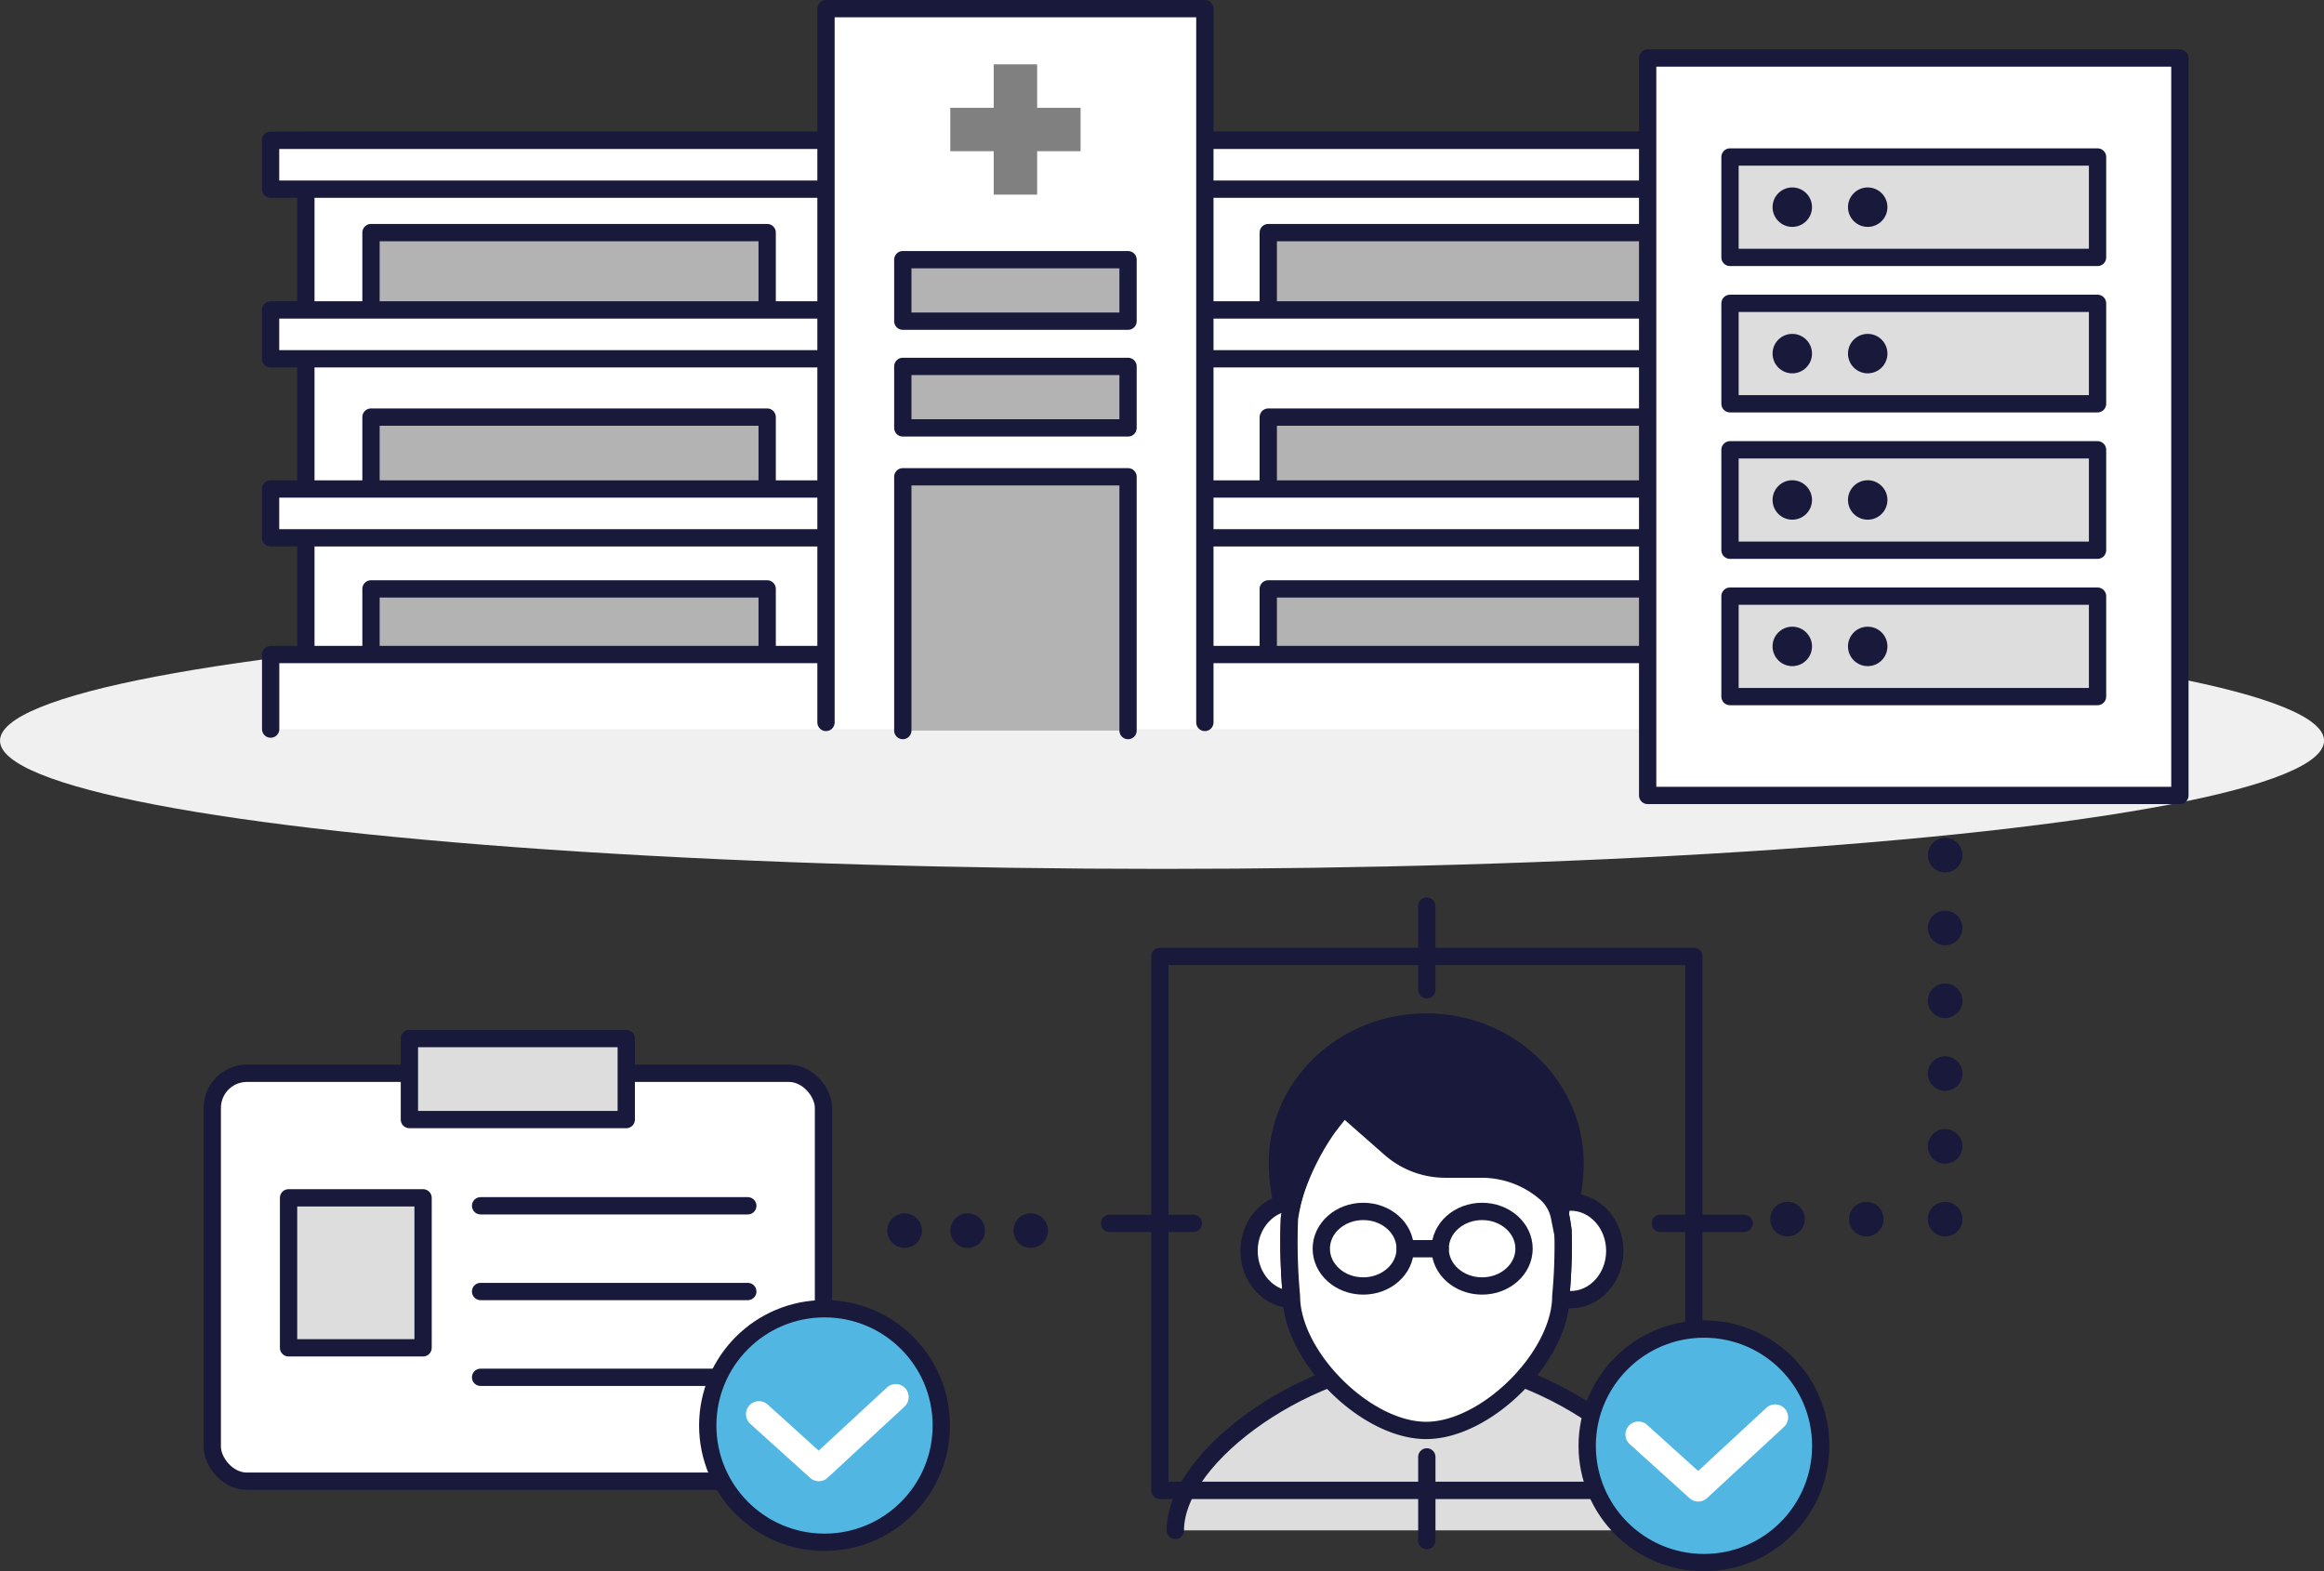 <svg xmlns="http://www.w3.org/2000/svg" viewBox="0 0 268.67 181.66" width="268.67" height="181.66"><rect x="0" y="0" width="268.67" height="181.66" fill="#333333" stroke="none"/><ellipse cx="134.34" cy="85.63" rx="134.34" ry="14.82" style="fill:#f0f0f0"/><polyline points="35.36 80.01 35.36 16.22 199.42 16.22 199.42 80.01" style="fill:#fff;stroke:#19193b;stroke-linecap:round;stroke-linejoin:round;stroke-width:2px"/><polyline points="42.89 40.06 42.89 26.89 88.69 26.89 88.69 40.06" style="fill:#b3b3b3;stroke:#19193b;stroke-linecap:round;stroke-linejoin:round;stroke-width:2px"/><polyline points="42.89 61.39 42.89 48.22 88.69 48.22 88.69 61.39" style="fill:#b3b3b3;stroke:#19193b;stroke-linecap:round;stroke-linejoin:round;stroke-width:2px"/><polyline points="42.89 81.26 42.89 68.08 88.69 68.08 88.69 81.26" style="fill:#b3b3b3;stroke:#19193b;stroke-linecap:round;stroke-linejoin:round;stroke-width:2px"/><polyline points="146.62 40.06 146.62 26.89 192.41 26.89 192.41 40.06" style="fill:#b3b3b3;stroke:#19193b;stroke-linecap:round;stroke-linejoin:round;stroke-width:2px"/><polyline points="146.62 61.39 146.62 48.22 192.41 48.22 192.41 61.39" style="fill:#b3b3b3;stroke:#19193b;stroke-linecap:round;stroke-linejoin:round;stroke-width:2px"/><polyline points="146.62 81.26 146.62 68.08 192.41 68.08 192.41 81.26" style="fill:#b3b3b3;stroke:#19193b;stroke-linecap:round;stroke-linejoin:round;stroke-width:2px"/><rect x="31.28" y="16.22" width="172.21" height="5.65" style="fill:#fff;stroke:#19193b;stroke-linecap:round;stroke-linejoin:round;stroke-width:2px"/><rect x="31.28" y="35.83" width="172.21" height="5.65" style="fill:#fff;stroke:#19193b;stroke-linecap:round;stroke-linejoin:round;stroke-width:2px"/><rect x="31.28" y="56.53" width="172.21" height="5.65" style="fill:#fff;stroke:#19193b;stroke-linecap:round;stroke-linejoin:round;stroke-width:2px"/><polyline points="203.5 84.29 203.5 75.67 31.29 75.67 31.29 84.29" style="fill:#fff;stroke:#19193b;stroke-linecap:round;stroke-linejoin:round;stroke-width:2px"/><polyline points="95.49 83.52 95.49 1 139.29 1 139.29 83.52" style="fill:#fff;stroke:#19193b;stroke-linecap:round;stroke-linejoin:round;stroke-width:2px"/><polyline points="104.37 84.46 104.37 55.12 130.41 55.12 130.41 84.46" style="fill:#b3b3b3;stroke:#19193b;stroke-linecap:round;stroke-linejoin:round;stroke-width:2px"/><rect x="104.37" y="30.02" width="26.04" height="7.11" style="fill:#b3b3b3;stroke:#19193b;stroke-linecap:round;stroke-linejoin:round;stroke-width:2px"/><rect x="104.37" y="42.36" width="26.04" height="7.11" style="fill:#b3b3b3;stroke:#19193b;stroke-linecap:round;stroke-linejoin:round;stroke-width:2px"/><rect x="114.88" y="7.44" width="5.02" height="15.06" style="fill:gray"/><rect x="114.88" y="7.44" width="5.02" height="15.06" transform="translate(102.42 132.36) rotate(-90)" style="fill:gray"/><rect x="24.54" y="124.08" width="70.66" height="47.16" rx="4" style="fill:#fff;stroke:#19193b;stroke-linecap:round;stroke-linejoin:round;stroke-width:2px"/><rect x="33.36" y="138.48" width="15.55" height="17.34" style="fill:#ddd;stroke:#19193b;stroke-linecap:round;stroke-linejoin:round;stroke-width:2px"/><line x1="86.45" y1="139.4" x2="55.56" y2="139.4" style="fill:none;stroke:#19193b;stroke-linecap:round;stroke-linejoin:round;stroke-width:2px"/><line x1="55.56" y1="149.31" x2="86.45" y2="149.31" style="fill:none;stroke:#19193b;stroke-linecap:round;stroke-linejoin:round;stroke-width:2px"/><line x1="55.56" y1="159.23" x2="86.45" y2="159.23" style="fill:none;stroke:#19193b;stroke-linecap:round;stroke-linejoin:round;stroke-width:2px"/><rect x="47.33" y="120.07" width="25.07" height="9.36" style="fill:#ddd;stroke:#19193b;stroke-linecap:round;stroke-linejoin:round;stroke-width:2px"/><circle cx="95.32" cy="164.8" r="13.5" style="fill:#52b6e2;stroke:#19193b;stroke-linecap:round;stroke-linejoin:round;stroke-width:2px"/><polyline points="87.74 163.49 94.66 169.74 103.55 161.51" style="fill:none;stroke:#fff;stroke-linecap:round;stroke-linejoin:round;stroke-width:3px"/><path d="M183.09,134.5c0,9.59-8.15,24.94-18.21,24.94s-18.21-15.35-18.21-24.94,8.15-17.35,18.21-17.35S183.09,124.92,183.09,134.5Z" style="fill:#19193b"/><ellipse cx="149.51" cy="144.61" rx="5.11" ry="5.64" style="fill:#fff;stroke:#19193b;stroke-linecap:round;stroke-linejoin:round;stroke-width:2px"/><ellipse cx="181.57" cy="144.61" rx="5.11" ry="5.64" style="fill:#fff;stroke:#19193b;stroke-linecap:round;stroke-linejoin:round;stroke-width:2px"/><path d="M180.44,149.84c0,6.91-8.56,15.53-15.57,15.53s-15.57-8.62-15.57-15.53a68.09,68.09,0,0,1-.23-9c1.28-8.39,7.64-18,15.8-18,8.37,0,14.76,10.84,15.82,19.43A62.27,62.27,0,0,1,180.44,149.84Z" style="fill:#fff;stroke:#19193b;stroke-linecap:round;stroke-linejoin:round;stroke-width:2px"/><path d="M193.88,176.92c0-8.82-15.95-19.82-29-19.82s-29,11-29,19.82" style="fill:#ddd;stroke:#19193b;stroke-linecap:round;stroke-linejoin:round;stroke-width:2px"/><path d="M180.44,149.84c0,6.91-8.56,15.53-15.57,15.53s-15.57-8.62-15.57-15.53a68.09,68.09,0,0,1-.23-9c1.28-8.39,7.64-18,15.8-18,8.37,0,14.76,10.84,15.82,19.43A62.27,62.27,0,0,1,180.44,149.84Z" style="fill:#fff;stroke:#19193b;stroke-linecap:round;stroke-linejoin:round;stroke-width:2px"/><path d="M155.46,129.47l4.55,4a10.65,10.65,0,0,0,7.07,2.69h4.21a10.32,10.32,0,0,1,6.71,2.48l0,0a3.93,3.93,0,0,1,1.31,2.25l.64,3.21.92-.18s5.75-24.66-15.78-24.66c-17.51,0-17,15.21-16.73,23.44l1.14.7v-.07a27.87,27.87,0,0,1,4.87-12.46Z" style="fill:#19193b"/><ellipse cx="157.6" cy="144.36" rx="4.85" ry="4.31" style="fill:#fff;stroke:#19193b;stroke-linecap:round;stroke-linejoin:round;stroke-width:2px"/><ellipse cx="171.34" cy="144.36" rx="4.85" ry="4.31" style="fill:#fff;stroke:#19193b;stroke-linecap:round;stroke-linejoin:round;stroke-width:2px"/><line x1="162.45" y1="144.36" x2="166.49" y2="144.36" style="fill:#fff;stroke:#19193b;stroke-linecap:round;stroke-linejoin:round;stroke-width:2px"/><rect x="134.09" y="110.57" width="61.73" height="61.73" style="fill:none;stroke:#19193b;stroke-linecap:round;stroke-linejoin:round;stroke-width:2px"/><line x1="128.28" y1="141.43" x2="137.96" y2="141.43" style="fill:none;stroke:#19193b;stroke-linecap:round;stroke-linejoin:round;stroke-width:2px"/><line x1="191.95" y1="141.43" x2="201.63" y2="141.43" style="fill:none;stroke:#19193b;stroke-linecap:round;stroke-linejoin:round;stroke-width:2px"/><line x1="164.95" y1="178.1" x2="164.95" y2="168.43" style="fill:none;stroke:#19193b;stroke-linecap:round;stroke-linejoin:round;stroke-width:2px"/><line x1="164.95" y1="114.43" x2="164.95" y2="104.76" style="fill:none;stroke:#19193b;stroke-linecap:round;stroke-linejoin:round;stroke-width:2px"/><circle cx="196.99" cy="167.15" r="13.5" style="fill:#52b6e2;stroke:#19193b;stroke-linecap:round;stroke-linejoin:round;stroke-width:2px"/><polyline points="189.41 165.84 196.33 172.09 205.22 163.86" style="fill:none;stroke:#fff;stroke-linecap:round;stroke-linejoin:round;stroke-width:3px"/><line x1="206.65" y1="140.94" x2="206.65" y2="140.94" style="fill:none;stroke:#19193b;stroke-linecap:round;stroke-miterlimit:10;stroke-width:4px"/><line x1="215.76" y1="140.94" x2="220.32" y2="140.94" style="fill:none;stroke:#19193b;stroke-linecap:round;stroke-miterlimit:10;stroke-width:4px;stroke-dasharray:0,9.113"/><line x1="224.87" y1="140.94" x2="224.87" y2="140.94" style="fill:none;stroke:#19193b;stroke-linecap:round;stroke-miterlimit:10;stroke-width:4px"/><line x1="224.87" y1="132.53" x2="224.87" y2="103.07" style="fill:none;stroke:#19193b;stroke-linecap:round;stroke-miterlimit:10;stroke-width:4px;stroke-dasharray:0,8.417"/><line x1="224.87" y1="98.86" x2="224.87" y2="98.86" style="fill:none;stroke:#19193b;stroke-linecap:round;stroke-miterlimit:10;stroke-width:4px"/><line x1="104.58" y1="142.27" x2="104.58" y2="142.27" style="fill:none;stroke:#19193b;stroke-linecap:round;stroke-miterlimit:10;stroke-width:4px"/><line x1="111.87" y1="142.27" x2="115.51" y2="142.27" style="fill:none;stroke:#19193b;stroke-linecap:round;stroke-miterlimit:10;stroke-width:4px;stroke-dasharray:0,7.291"/><line x1="119.16" y1="142.27" x2="119.16" y2="142.27" style="fill:none;stroke:#19193b;stroke-linecap:round;stroke-miterlimit:10;stroke-width:4px"/><rect x="190.48" y="6.71" width="61.53" height="85.25" style="fill:#fff;stroke:#19193b;stroke-linecap:round;stroke-linejoin:round;stroke-width:2px"/><rect x="200" y="18.15" width="42.49" height="11.61" style="fill:#ddd;stroke:#19193b;stroke-linecap:round;stroke-linejoin:round;stroke-width:2px"/><circle cx="207.2" cy="23.95" r="2.28" style="fill:#19193b"/><circle cx="215.92" cy="23.95" r="2.28" style="fill:#19193b"/><rect x="200" y="35.07" width="42.49" height="11.61" style="fill:#ddd;stroke:#19193b;stroke-linecap:round;stroke-linejoin:round;stroke-width:2px"/><circle cx="207.2" cy="40.88" r="2.28" style="fill:#19193b"/><circle cx="215.92" cy="40.88" r="2.28" style="fill:#19193b"/><rect x="200" y="52" width="42.49" height="11.61" style="fill:#ddd;stroke:#19193b;stroke-linecap:round;stroke-linejoin:round;stroke-width:2px"/><circle cx="207.2" cy="57.8" r="2.28" style="fill:#19193b"/><circle cx="215.92" cy="57.8" r="2.28" style="fill:#19193b"/><rect x="200" y="68.92" width="42.49" height="11.61" style="fill:#ddd;stroke:#19193b;stroke-linecap:round;stroke-linejoin:round;stroke-width:2px"/><circle cx="207.2" cy="74.73" r="2.28" style="fill:#19193b"/><circle cx="215.92" cy="74.73" r="2.28" style="fill:#19193b"/></svg>
